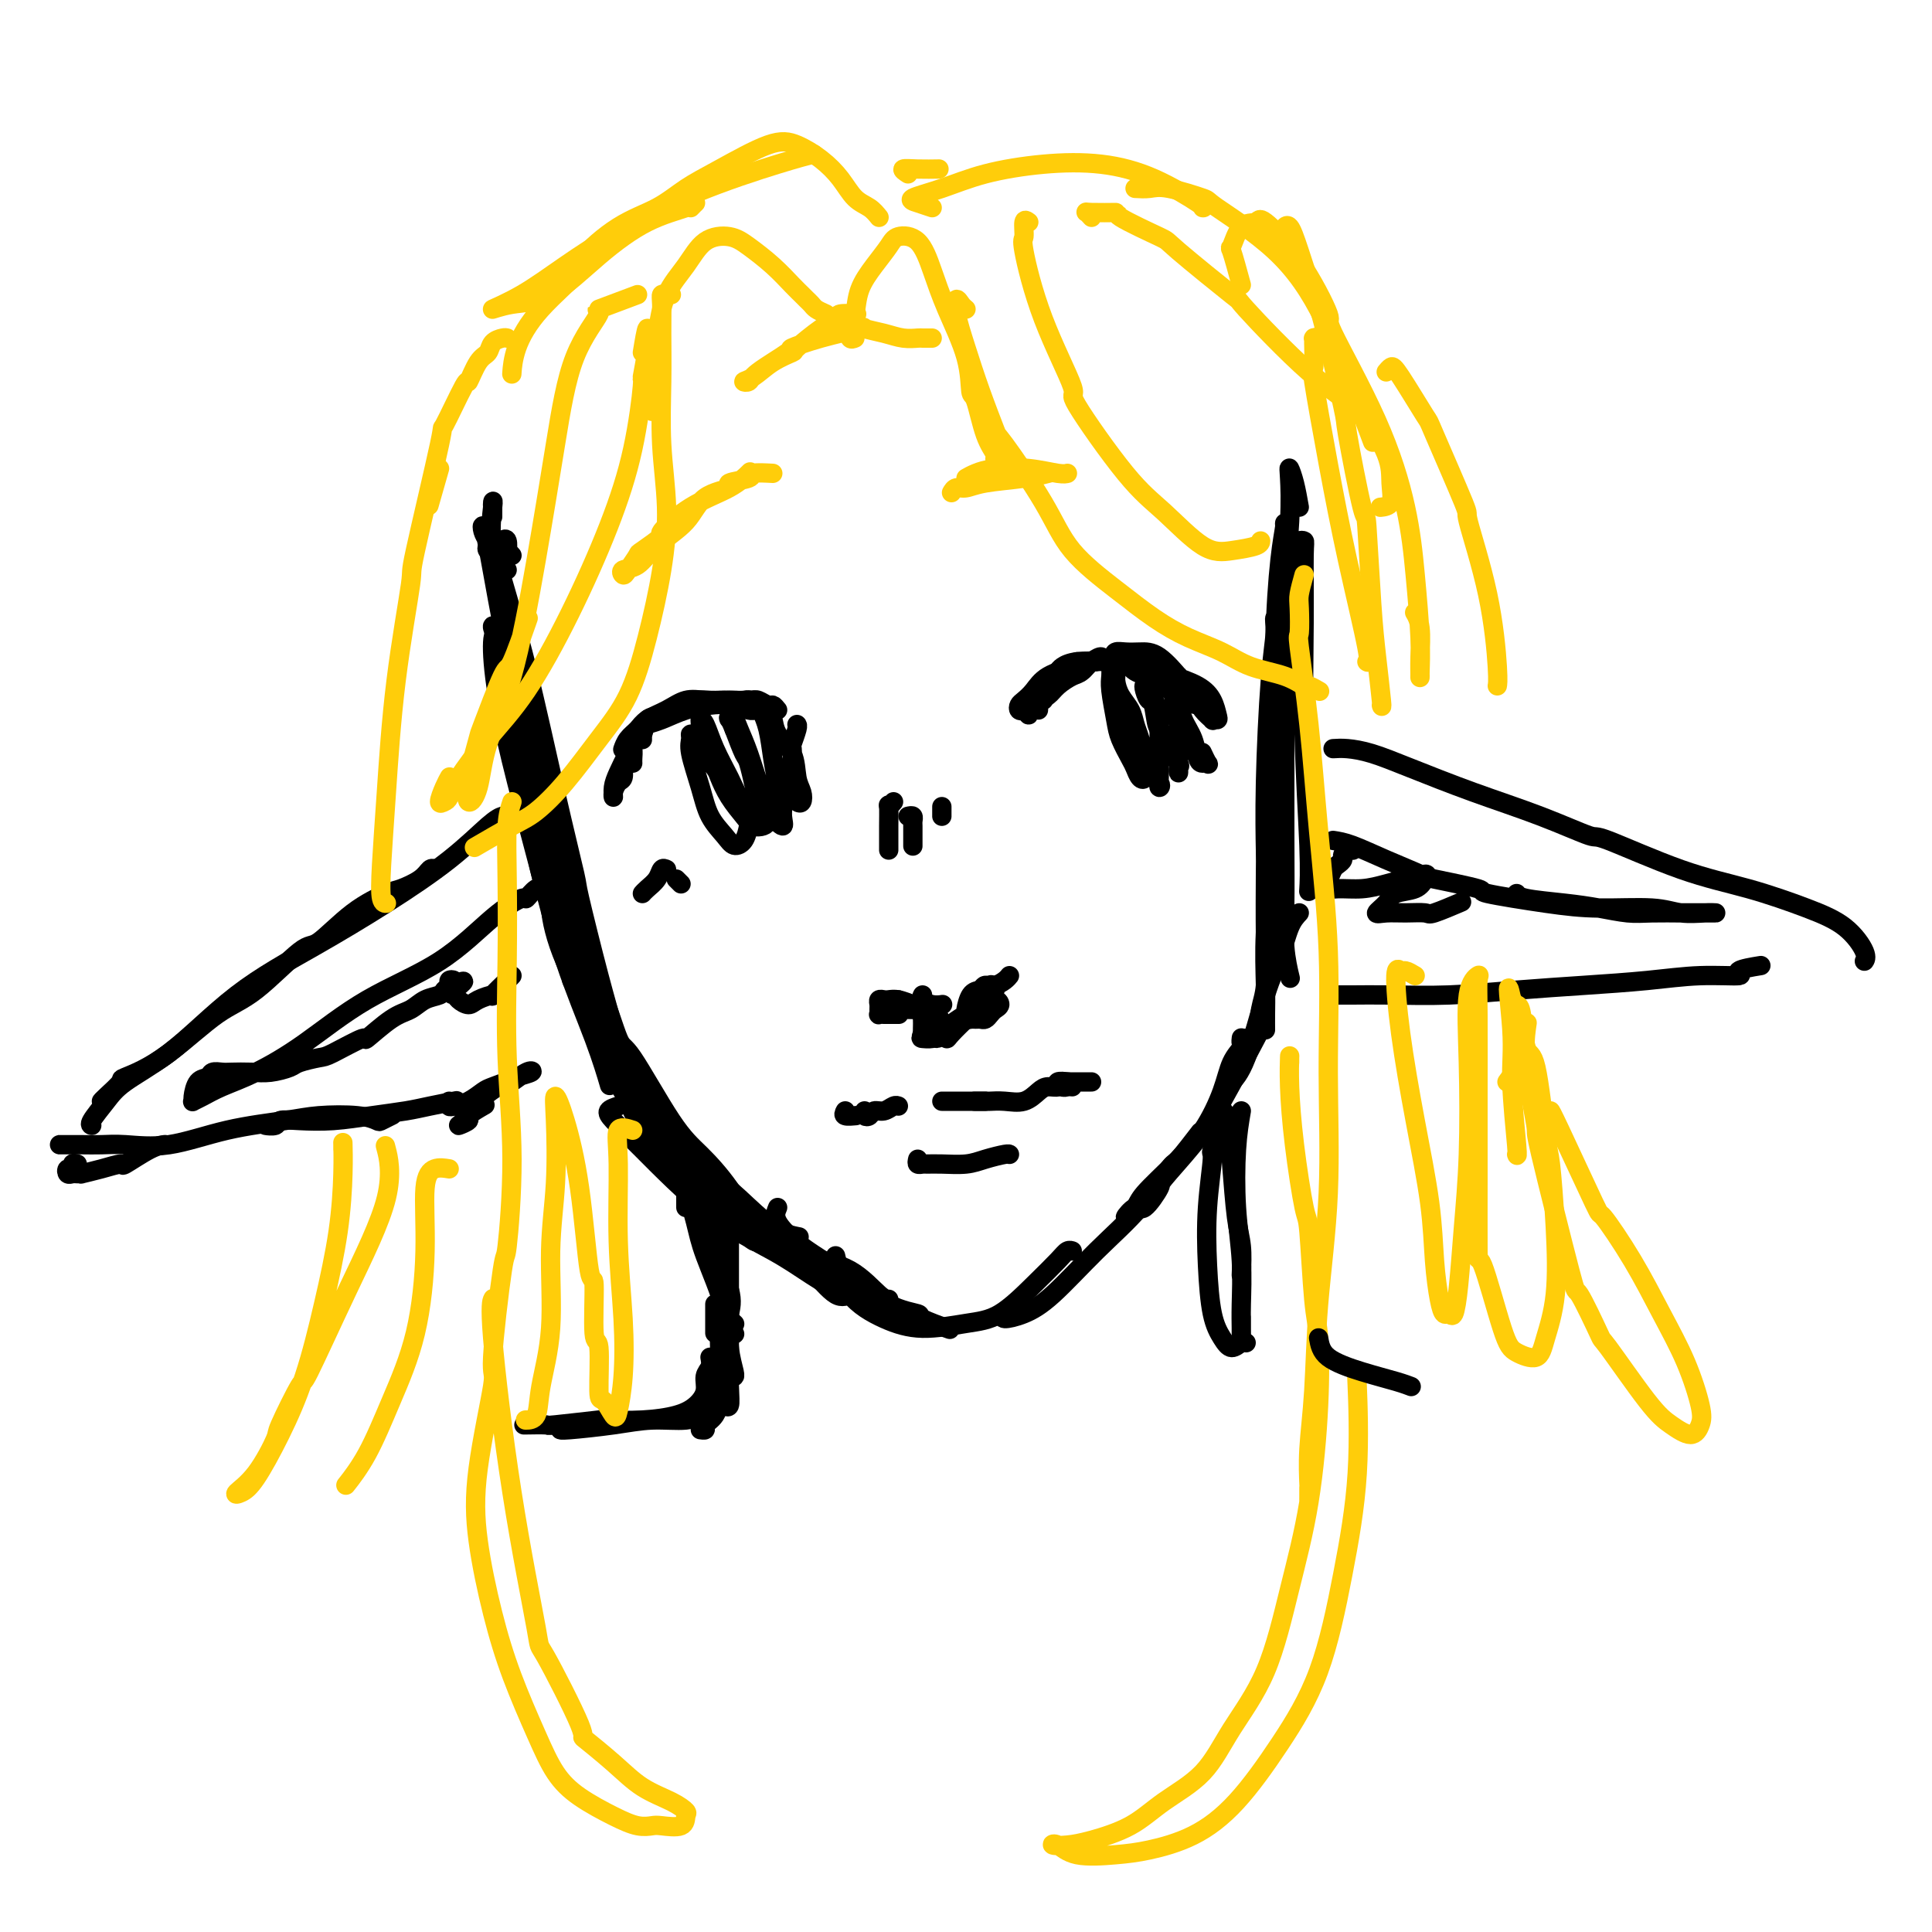 <svg viewBox='0 0 400 400' version='1.1' xmlns='http://www.w3.org/2000/svg' xmlns:xlink='http://www.w3.org/1999/xlink'><g fill='none' stroke='rgb(0,0,0)' stroke-width='4' stroke-linecap='round' stroke-linejoin='round'><path d='M112,154c0.008,1.947 0.016,3.895 0,5c-0.016,1.105 -0.056,1.368 0,1c0.056,-0.368 0.207,-1.368 0,-2c-0.207,-0.632 -0.774,-0.895 -1,-1c-0.226,-0.105 -0.113,-0.053 0,0'/><path d='M106,115c-0.417,-0.480 -0.833,-0.959 -1,-1c-0.167,-0.041 -0.083,0.357 0,0c0.083,-0.357 0.166,-1.469 0,-2c-0.166,-0.531 -0.581,-0.483 -1,0c-0.419,0.483 -0.844,1.399 -1,2c-0.156,0.601 -0.045,0.886 0,1c0.045,0.114 0.022,0.057 0,0'/><path d='M102,107c0.007,-0.752 0.013,-1.505 0,-2c-0.013,-0.495 -0.046,-0.734 0,-1c0.046,-0.266 0.172,-0.560 0,1c-0.172,1.560 -0.642,4.975 0,9c0.642,4.025 2.396,8.661 4,15c1.604,6.339 3.058,14.380 4,20c0.942,5.620 1.373,8.819 2,12c0.627,3.181 1.450,6.344 2,8c0.550,1.656 0.828,1.805 1,2c0.172,0.195 0.239,0.437 0,0c-0.239,-0.437 -0.782,-1.553 -1,-2c-0.218,-0.447 -0.109,-0.223 0,0'/><path d='M101,112c-0.400,-0.656 -0.800,-1.312 -1,-2c-0.200,-0.688 -0.198,-1.407 0,-1c0.198,0.407 0.594,1.939 1,4c0.406,2.061 0.823,4.651 2,11c1.177,6.349 3.114,16.458 5,25c1.886,8.542 3.721,15.518 5,22c1.279,6.482 2.003,12.469 3,17c0.997,4.531 2.267,7.606 3,10c0.733,2.394 0.928,4.105 1,5c0.072,0.895 0.019,0.972 0,1c-0.019,0.028 -0.006,0.008 0,0c0.006,-0.008 0.003,-0.004 0,0'/><path d='M105,118c-0.839,-0.863 -1.677,-1.726 -2,-2c-0.323,-0.274 -0.130,0.041 0,2c0.130,1.959 0.197,5.563 1,11c0.803,5.437 2.341,12.709 4,21c1.659,8.291 3.440,17.601 5,25c1.560,7.399 2.898,12.885 4,18c1.102,5.115 1.969,9.857 3,13c1.031,3.143 2.225,4.688 3,6c0.775,1.312 1.132,2.392 1,2c-0.132,-0.392 -0.752,-2.255 -1,-3c-0.248,-0.745 -0.124,-0.373 0,0'/><path d='M103,131c-0.447,0.023 -0.895,0.045 -1,2c-0.105,1.955 0.131,5.842 1,11c0.869,5.158 2.370,11.586 4,18c1.630,6.414 3.390,12.813 5,19c1.610,6.188 3.071,12.164 5,18c1.929,5.836 4.327,11.533 6,16c1.673,4.467 2.621,7.705 3,9c0.379,1.295 0.190,0.648 0,0'/><path d='M113,173c-0.860,-0.764 -1.720,-1.529 -2,-2c-0.280,-0.471 0.020,-0.649 0,0c-0.020,0.649 -0.359,2.124 0,5c0.359,2.876 1.418,7.154 3,12c1.582,4.846 3.689,10.261 6,16c2.311,5.739 4.828,11.802 7,17c2.172,5.198 4.000,9.530 6,13c2.000,3.470 4.172,6.079 6,8c1.828,1.921 3.313,3.156 4,4c0.687,0.844 0.576,1.298 1,2c0.424,0.702 1.383,1.650 2,2c0.617,0.350 0.890,0.100 1,0c0.110,-0.100 0.055,-0.050 0,0'/><path d='M124,205c-2.033,-0.829 -4.066,-1.658 -5,-2c-0.934,-0.342 -0.768,-0.195 0,1c0.768,1.195 2.138,3.440 4,7c1.862,3.560 4.215,8.435 7,13c2.785,4.565 6.001,8.821 9,12c2.999,3.179 5.782,5.283 8,7c2.218,1.717 3.873,3.048 6,5c2.127,1.952 4.727,4.526 7,6c2.273,1.474 4.221,1.850 5,2c0.779,0.150 0.390,0.075 0,0'/><path d='M127,219c-0.854,-0.027 -1.708,-0.055 -2,0c-0.292,0.055 -0.021,0.191 1,2c1.021,1.809 2.792,5.290 6,9c3.208,3.710 7.853,7.650 12,12c4.147,4.350 7.797,9.109 11,12c3.203,2.891 5.959,3.914 8,5c2.041,1.086 3.366,2.235 5,4c1.634,1.765 3.576,4.147 5,5c1.424,0.853 2.330,0.177 3,0c0.670,-0.177 1.103,0.145 1,0c-0.103,-0.145 -0.744,-0.756 -1,-1c-0.256,-0.244 -0.128,-0.122 0,0'/><path d='M128,229c-0.866,0.288 -1.731,0.575 -2,1c-0.269,0.425 0.060,0.986 1,2c0.940,1.014 2.493,2.479 6,6c3.507,3.521 8.968,9.097 14,13c5.032,3.903 9.636,6.131 13,8c3.364,1.869 5.489,3.377 8,5c2.511,1.623 5.407,3.360 7,4c1.593,0.640 1.884,0.183 2,0c0.116,-0.183 0.058,-0.091 0,0'/><path d='M102,118c0.107,-1.177 0.215,-2.354 0,-3c-0.215,-0.646 -0.751,-0.761 -1,-1c-0.249,-0.239 -0.209,-0.600 0,-1c0.209,-0.400 0.589,-0.838 1,0c0.411,0.838 0.853,2.950 2,7c1.147,4.050 2.999,10.036 5,18c2.001,7.964 4.150,17.906 6,26c1.850,8.094 3.401,14.341 4,17c0.599,2.659 0.247,1.729 1,5c0.753,3.271 2.612,10.743 4,16c1.388,5.257 2.305,8.298 3,11c0.695,2.702 1.167,5.064 1,5c-0.167,-0.064 -0.973,-2.553 -2,-6c-1.027,-3.447 -2.277,-7.851 -3,-10c-0.723,-2.149 -0.921,-2.043 -1,-2c-0.079,0.043 -0.040,0.021 0,0'/><path d='M106,139c-1.857,-3.890 -3.713,-7.779 -4,-9c-0.287,-1.221 0.996,0.228 2,3c1.004,2.772 1.730,6.869 3,12c1.270,5.131 3.085,11.296 5,19c1.915,7.704 3.931,16.948 6,24c2.069,7.052 4.190,11.914 5,14c0.810,2.086 0.309,1.396 1,4c0.691,2.604 2.574,8.502 4,12c1.426,3.498 2.396,4.598 3,6c0.604,1.402 0.842,3.108 1,3c0.158,-0.108 0.235,-2.029 0,-3c-0.235,-0.971 -0.781,-0.992 -1,-1c-0.219,-0.008 -0.109,-0.004 0,0'/><path d='M115,184c-0.569,0.811 -1.138,1.622 -1,4c0.138,2.378 0.983,6.324 3,11c2.017,4.676 5.205,10.084 8,15c2.795,4.916 5.198,9.342 8,14c2.802,4.658 6.005,9.549 9,13c2.995,3.451 5.782,5.461 8,8c2.218,2.539 3.866,5.607 5,7c1.134,1.393 1.752,1.112 2,1c0.248,-0.112 0.124,-0.056 0,0'/><path d='M128,218c-0.892,0.179 -1.783,0.358 -2,1c-0.217,0.642 0.241,1.747 2,5c1.759,3.253 4.819,8.656 9,13c4.181,4.344 9.482,7.631 14,11c4.518,3.369 8.252,6.821 11,9c2.748,2.179 4.509,3.087 7,5c2.491,1.913 5.712,4.832 7,6c1.288,1.168 0.644,0.584 0,0'/><path d='M120,198c-1.275,-1.934 -2.551,-3.868 -3,-5c-0.449,-1.132 -0.072,-1.461 0,-2c0.072,-0.539 -0.162,-1.287 0,-1c0.162,0.287 0.720,1.609 2,4c1.280,2.391 3.281,5.852 5,10c1.719,4.148 3.154,8.983 4,11c0.846,2.017 1.101,1.216 3,4c1.899,2.784 5.440,9.154 8,13c2.560,3.846 4.139,5.168 6,7c1.861,1.832 4.005,4.176 6,7c1.995,2.824 3.841,6.130 6,8c2.159,1.870 4.630,2.305 6,3c1.370,0.695 1.638,1.649 2,2c0.362,0.351 0.818,0.100 1,0c0.182,-0.100 0.091,-0.050 0,0'/><path d='M129,219c-0.445,-0.118 -0.890,-0.236 -1,0c-0.110,0.236 0.115,0.828 0,1c-0.115,0.172 -0.568,-0.074 0,1c0.568,1.074 2.159,3.467 5,7c2.841,3.533 6.932,8.204 11,13c4.068,4.796 8.113,9.716 12,13c3.887,3.284 7.616,4.932 11,6c3.384,1.068 6.422,1.554 9,3c2.578,1.446 4.694,3.851 6,5c1.306,1.149 1.802,1.043 2,1c0.198,-0.043 0.099,-0.021 0,0'/><path d='M161,250c-0.353,0.839 -0.706,1.678 0,3c0.706,1.322 2.471,3.127 5,5c2.529,1.873 5.820,3.816 9,6c3.180,2.184 6.247,4.610 9,6c2.753,1.390 5.192,1.744 6,2c0.808,0.256 -0.013,0.415 1,1c1.013,0.585 3.861,1.596 5,2c1.139,0.404 0.570,0.202 0,0'/><path d='M173,260c0.657,2.882 1.313,5.764 3,8c1.687,2.236 4.403,3.824 7,5c2.597,1.176 5.073,1.938 8,2c2.927,0.062 6.304,-0.576 9,-1c2.696,-0.424 4.712,-0.636 7,-2c2.288,-1.364 4.848,-3.882 7,-6c2.152,-2.118 3.896,-3.836 5,-5c1.104,-1.164 1.566,-1.775 2,-2c0.434,-0.225 0.838,-0.064 1,0c0.162,0.064 0.081,0.032 0,0'/><path d='M208,272c-0.328,0.473 -0.656,0.945 0,1c0.656,0.055 2.295,-0.309 4,-1c1.705,-0.691 3.476,-1.711 6,-4c2.524,-2.289 5.801,-5.847 9,-9c3.199,-3.153 6.318,-5.900 9,-9c2.682,-3.100 4.925,-6.553 6,-8c1.075,-1.447 0.982,-0.890 2,-2c1.018,-1.110 3.148,-3.889 4,-5c0.852,-1.111 0.426,-0.556 0,0'/><path d='M269,115c0.031,-0.736 0.061,-1.472 0,-2c-0.061,-0.528 -0.214,-0.847 0,-1c0.214,-0.153 0.793,-0.140 1,0c0.207,0.140 0.041,0.406 0,3c-0.041,2.594 0.041,7.516 0,14c-0.041,6.484 -0.207,14.532 0,23c0.207,8.468 0.786,17.357 1,23c0.214,5.643 0.061,8.041 0,9c-0.061,0.959 -0.031,0.480 0,0'/><path d='M269,105c-0.312,-1.760 -0.623,-3.520 -1,-5c-0.377,-1.480 -0.819,-2.681 -1,-3c-0.181,-0.319 -0.101,0.245 0,2c0.101,1.755 0.223,4.703 0,9c-0.223,4.297 -0.792,9.944 -1,12c-0.208,2.056 -0.055,0.521 0,5c0.055,4.479 0.014,14.972 0,19c-0.014,4.028 -0.000,1.592 0,6c0.000,4.408 -0.014,15.662 0,23c0.014,7.338 0.055,10.761 0,14c-0.055,3.239 -0.207,6.295 0,9c0.207,2.705 0.773,5.059 1,6c0.227,0.941 0.113,0.471 0,0'/><path d='M267,114c-0.444,-2.003 -0.888,-4.006 -1,-5c-0.112,-0.994 0.110,-0.980 0,0c-0.110,0.980 -0.550,2.927 -1,7c-0.450,4.073 -0.909,10.272 -1,17c-0.091,6.728 0.186,13.985 0,17c-0.186,3.015 -0.834,1.787 -1,6c-0.166,4.213 0.152,13.868 0,21c-0.152,7.132 -0.773,11.740 -1,16c-0.227,4.260 -0.061,8.173 0,11c0.061,2.827 0.016,4.569 0,6c-0.016,1.431 -0.005,2.552 0,3c0.005,0.448 0.002,0.224 0,0'/><path d='M266,131c-0.868,-1.446 -1.735,-2.892 -2,-3c-0.265,-0.108 0.073,1.120 0,3c-0.073,1.880 -0.556,4.410 -1,10c-0.444,5.590 -0.850,14.238 -1,21c-0.150,6.762 -0.043,11.636 0,14c0.043,2.364 0.024,2.217 0,5c-0.024,2.783 -0.052,8.497 0,13c0.052,4.503 0.185,7.795 0,10c-0.185,2.205 -0.689,3.323 -1,5c-0.311,1.677 -0.430,3.913 -1,5c-0.570,1.087 -1.591,1.025 -2,1c-0.409,-0.025 -0.204,-0.012 0,0'/><path d='M257,215c0.014,-0.098 0.027,-0.196 0,0c-0.027,0.196 -0.095,0.686 0,1c0.095,0.314 0.352,0.451 0,1c-0.352,0.549 -1.313,1.508 -2,3c-0.687,1.492 -1.099,3.515 -2,6c-0.901,2.485 -2.289,5.432 -4,8c-1.711,2.568 -3.744,4.756 -6,7c-2.256,2.244 -4.733,4.542 -6,6c-1.267,1.458 -1.323,2.075 -2,3c-0.677,0.925 -1.976,2.159 -2,2c-0.024,-0.159 1.227,-1.709 2,-2c0.773,-0.291 1.066,0.679 2,0c0.934,-0.679 2.507,-3.007 3,-4c0.493,-0.993 -0.094,-0.650 1,-2c1.094,-1.350 3.871,-4.393 6,-7c2.129,-2.607 3.612,-4.779 6,-9c2.388,-4.221 5.682,-10.492 7,-13c1.318,-2.508 0.659,-1.254 0,0'/><path d='M269,189c-0.684,0.736 -1.368,1.473 -2,3c-0.632,1.527 -1.214,3.846 -2,6c-0.786,2.154 -1.778,4.144 -3,8c-1.222,3.856 -2.675,9.576 -4,13c-1.325,3.424 -2.521,4.550 -3,5c-0.479,0.450 -0.239,0.225 0,0'/><path d='M216,144c0.113,0.445 0.226,0.890 0,1c-0.226,0.110 -0.793,-0.115 -1,0c-0.207,0.115 -0.056,0.569 0,1c0.056,0.431 0.016,0.837 0,1c-0.016,0.163 -0.008,0.081 0,0'/><path d='M214,146c-0.419,0.457 -0.839,0.914 -1,1c-0.161,0.086 -0.065,-0.200 0,0c0.065,0.200 0.099,0.885 0,1c-0.099,0.115 -0.332,-0.340 0,-1c0.332,-0.660 1.229,-1.523 2,-2c0.771,-0.477 1.415,-0.566 2,-1c0.585,-0.434 1.112,-1.211 2,-2c0.888,-0.789 2.138,-1.589 3,-2c0.862,-0.411 1.335,-0.434 2,-1c0.665,-0.566 1.520,-1.675 2,-2c0.480,-0.325 0.584,0.133 1,0c0.416,-0.133 1.145,-0.859 1,-1c-0.145,-0.141 -1.162,0.302 -2,1c-0.838,0.698 -1.495,1.649 -2,2c-0.505,0.351 -0.859,0.100 -1,0c-0.141,-0.100 -0.071,-0.050 0,0'/><path d='M218,140c-0.097,0.091 -0.194,0.182 0,0c0.194,-0.182 0.680,-0.635 1,-1c0.320,-0.365 0.475,-0.640 1,-1c0.525,-0.360 1.421,-0.806 3,-1c1.579,-0.194 3.841,-0.136 6,0c2.159,0.136 4.214,0.352 6,1c1.786,0.648 3.302,1.729 4,2c0.698,0.271 0.579,-0.268 1,0c0.421,0.268 1.383,1.341 2,2c0.617,0.659 0.891,0.902 1,1c0.109,0.098 0.055,0.049 0,0'/><path d='M231,136c1.041,-0.023 2.082,-0.046 3,0c0.918,0.046 1.712,0.161 2,0c0.288,-0.161 0.070,-0.599 1,0c0.930,0.599 3.009,2.234 4,3c0.991,0.766 0.894,0.664 2,1c1.106,0.336 3.417,1.109 5,2c1.583,0.891 2.440,1.901 3,3c0.560,1.099 0.823,2.289 1,3c0.177,0.711 0.269,0.944 0,1c-0.269,0.056 -0.899,-0.066 -1,0c-0.101,0.066 0.325,0.318 0,0c-0.325,-0.318 -1.402,-1.208 -2,-2c-0.598,-0.792 -0.717,-1.487 -1,-2c-0.283,-0.513 -0.728,-0.845 -1,-1c-0.272,-0.155 -0.369,-0.133 -1,-1c-0.631,-0.867 -1.797,-2.624 -2,-3c-0.203,-0.376 0.555,0.631 0,0c-0.555,-0.631 -2.424,-2.898 -4,-4c-1.576,-1.102 -2.861,-1.039 -4,-1c-1.139,0.039 -2.133,0.055 -3,0c-0.867,-0.055 -1.608,-0.183 -2,0c-0.392,0.183 -0.437,0.675 0,1c0.437,0.325 1.354,0.484 2,1c0.646,0.516 1.019,1.389 2,2c0.981,0.611 2.570,0.962 3,1c0.430,0.038 -0.298,-0.235 0,0c0.298,0.235 1.621,0.977 3,2c1.379,1.023 2.813,2.326 4,3c1.187,0.674 2.127,0.720 3,1c0.873,0.280 1.678,0.794 2,1c0.322,0.206 0.161,0.103 0,0'/><path d='M230,138c0.026,0.663 0.052,1.326 0,2c-0.052,0.674 -0.183,1.359 0,3c0.183,1.641 0.679,4.236 1,6c0.321,1.764 0.468,2.695 1,4c0.532,1.305 1.449,2.984 2,4c0.551,1.016 0.736,1.368 1,2c0.264,0.632 0.607,1.542 1,2c0.393,0.458 0.834,0.464 1,0c0.166,-0.464 0.055,-1.397 0,-2c-0.055,-0.603 -0.055,-0.874 0,-1c0.055,-0.126 0.166,-0.105 0,-1c-0.166,-0.895 -0.609,-2.704 -1,-4c-0.391,-1.296 -0.732,-2.077 -1,-3c-0.268,-0.923 -0.465,-1.988 -1,-3c-0.535,-1.012 -1.408,-1.973 -2,-3c-0.592,-1.027 -0.902,-2.122 -1,-3c-0.098,-0.878 0.015,-1.541 0,-1c-0.015,0.541 -0.159,2.284 0,3c0.159,0.716 0.622,0.404 1,1c0.378,0.596 0.673,2.099 1,3c0.327,0.901 0.686,1.199 1,2c0.314,0.801 0.581,2.105 1,4c0.419,1.895 0.988,4.382 2,6c1.012,1.618 2.467,2.369 3,3c0.533,0.631 0.143,1.144 0,1c-0.143,-0.144 -0.038,-0.945 0,-2c0.038,-1.055 0.011,-2.366 0,-4c-0.011,-1.634 -0.006,-3.592 0,-4c0.006,-0.408 0.013,0.733 0,0c-0.013,-0.733 -0.045,-3.341 0,-4c0.045,-0.659 0.169,0.631 0,0c-0.169,-0.631 -0.631,-3.183 -1,-4c-0.369,-0.817 -0.645,0.101 -1,0c-0.355,-0.101 -0.788,-1.219 -1,-2c-0.212,-0.781 -0.203,-1.223 0,-1c0.203,0.223 0.602,1.112 1,2'/><path d='M238,144c-0.109,-2.321 0.619,0.877 1,3c0.381,2.123 0.414,3.170 1,4c0.586,0.830 1.726,1.442 2,2c0.274,0.558 -0.319,1.061 0,2c0.319,0.939 1.550,2.314 2,3c0.450,0.686 0.120,0.683 0,1c-0.120,0.317 -0.031,0.956 0,1c0.031,0.044 0.005,-0.505 0,-1c-0.005,-0.495 0.013,-0.936 0,-2c-0.013,-1.064 -0.057,-2.750 0,-4c0.057,-1.250 0.215,-2.064 0,-3c-0.215,-0.936 -0.802,-1.994 -1,-3c-0.198,-1.006 -0.008,-1.961 0,-2c0.008,-0.039 -0.167,0.837 0,1c0.167,0.163 0.674,-0.387 1,0c0.326,0.387 0.469,1.711 1,3c0.531,1.289 1.450,2.544 2,4c0.550,1.456 0.732,3.115 1,4c0.268,0.885 0.621,0.997 1,1c0.379,0.003 0.782,-0.102 1,0c0.218,0.102 0.251,0.412 0,0c-0.251,-0.412 -0.786,-1.546 -1,-2c-0.214,-0.454 -0.107,-0.227 0,0'/><path d='M156,146c-0.439,0.113 -0.879,0.226 -1,0c-0.121,-0.226 0.075,-0.792 0,-1c-0.075,-0.208 -0.421,-0.057 -1,0c-0.579,0.057 -1.392,0.021 -2,0c-0.608,-0.021 -1.010,-0.028 -2,0c-0.990,0.028 -2.569,0.090 -4,0c-1.431,-0.090 -2.716,-0.334 -4,0c-1.284,0.334 -2.568,1.246 -4,2c-1.432,0.754 -3.011,1.351 -4,2c-0.989,0.649 -1.389,1.349 -2,2c-0.611,0.651 -1.434,1.252 -2,2c-0.566,0.748 -0.876,1.642 -1,2c-0.124,0.358 -0.062,0.179 0,0'/><path d='M131,155c-0.087,-0.363 -0.174,-0.726 0,-1c0.174,-0.274 0.607,-0.458 1,-1c0.393,-0.542 0.744,-1.441 1,-2c0.256,-0.559 0.416,-0.778 1,-1c0.584,-0.222 1.592,-0.448 3,-1c1.408,-0.552 3.214,-1.430 5,-2c1.786,-0.570 3.550,-0.832 5,-1c1.450,-0.168 2.584,-0.241 4,0c1.416,0.241 3.112,0.796 4,1c0.888,0.204 0.968,0.058 1,0c0.032,-0.058 0.016,-0.029 0,0'/><path d='M161,147c-0.362,-0.453 -0.723,-0.906 -1,-1c-0.277,-0.094 -0.469,0.171 -1,0c-0.531,-0.171 -1.402,-0.778 -2,-1c-0.598,-0.222 -0.925,-0.060 -2,0c-1.075,0.060 -2.900,0.018 -4,0c-1.100,-0.018 -1.476,-0.012 -2,0c-0.524,0.012 -1.195,0.028 -2,0c-0.805,-0.028 -1.744,-0.102 -3,0c-1.256,0.102 -2.827,0.380 -4,1c-1.173,0.620 -1.946,1.584 -3,2c-1.054,0.416 -2.387,0.286 -3,1c-0.613,0.714 -0.504,2.272 -1,3c-0.496,0.728 -1.597,0.626 -2,1c-0.403,0.374 -0.108,1.224 0,2c0.108,0.776 0.029,1.478 0,2c-0.029,0.522 -0.008,0.863 0,1c0.008,0.137 0.004,0.068 0,0'/><path d='M133,153c0.005,0.110 0.010,0.219 0,0c-0.010,-0.219 -0.033,-0.768 0,-1c0.033,-0.232 0.124,-0.148 0,0c-0.124,0.148 -0.464,0.359 -1,1c-0.536,0.641 -1.269,1.711 -2,3c-0.731,1.289 -1.461,2.797 -2,4c-0.539,1.203 -0.887,2.100 -1,3c-0.113,0.900 0.008,1.803 0,2c-0.008,0.197 -0.146,-0.312 0,-1c0.146,-0.688 0.575,-1.556 1,-2c0.425,-0.444 0.845,-0.466 1,-1c0.155,-0.534 0.044,-1.581 0,-2c-0.044,-0.419 -0.022,-0.209 0,0'/><path d='M145,154c-0.306,-0.291 -0.612,-0.582 -1,-1c-0.388,-0.418 -0.859,-0.962 -1,-1c-0.141,-0.038 0.049,0.430 0,1c-0.049,0.570 -0.337,1.243 0,3c0.337,1.757 1.298,4.599 2,7c0.702,2.401 1.144,4.361 2,6c0.856,1.639 2.126,2.956 3,4c0.874,1.044 1.352,1.816 2,2c0.648,0.184 1.465,-0.220 2,-1c0.535,-0.780 0.789,-1.936 1,-3c0.211,-1.064 0.379,-2.036 0,-3c-0.379,-0.964 -1.307,-1.919 -2,-3c-0.693,-1.081 -1.152,-2.287 -2,-4c-0.848,-1.713 -2.085,-3.931 -3,-6c-0.915,-2.069 -1.509,-3.988 -2,-5c-0.491,-1.012 -0.880,-1.118 -1,-1c-0.120,0.118 0.027,0.458 0,1c-0.027,0.542 -0.229,1.284 0,2c0.229,0.716 0.889,1.405 1,2c0.111,0.595 -0.329,1.097 0,2c0.329,0.903 1.425,2.207 2,3c0.575,0.793 0.630,1.075 1,2c0.370,0.925 1.055,2.494 2,4c0.945,1.506 2.149,2.948 3,4c0.851,1.052 1.349,1.714 2,2c0.651,0.286 1.454,0.195 2,0c0.546,-0.195 0.836,-0.495 1,-1c0.164,-0.505 0.202,-1.214 0,-2c-0.202,-0.786 -0.646,-1.650 -1,-2c-0.354,-0.350 -0.619,-0.185 -1,-1c-0.381,-0.815 -0.878,-2.611 -1,-3c-0.122,-0.389 0.132,0.628 0,0c-0.132,-0.628 -0.651,-2.900 -1,-4c-0.349,-1.100 -0.528,-1.029 -1,-2c-0.472,-0.971 -1.236,-2.986 -2,-5'/><path d='M152,151c-1.360,-3.375 -1.261,-2.311 -1,-2c0.261,0.311 0.684,-0.131 1,0c0.316,0.131 0.523,0.833 1,2c0.477,1.167 1.222,2.797 2,5c0.778,2.203 1.589,4.977 2,6c0.411,1.023 0.421,0.293 1,1c0.579,0.707 1.725,2.850 2,4c0.275,1.150 -0.322,1.306 0,2c0.322,0.694 1.561,1.927 2,2c0.439,0.073 0.077,-1.015 0,-2c-0.077,-0.985 0.133,-1.866 0,-3c-0.133,-1.134 -0.607,-2.520 -1,-4c-0.393,-1.480 -0.704,-3.054 -1,-5c-0.296,-1.946 -0.576,-4.264 -1,-6c-0.424,-1.736 -0.993,-2.889 -1,-3c-0.007,-0.111 0.547,0.820 1,1c0.453,0.180 0.804,-0.391 1,0c0.196,0.391 0.235,1.744 1,3c0.765,1.256 2.255,2.414 3,4c0.745,1.586 0.746,3.598 1,5c0.254,1.402 0.762,2.193 1,3c0.238,0.807 0.208,1.631 0,2c-0.208,0.369 -0.593,0.284 -1,0c-0.407,-0.284 -0.837,-0.766 -1,-2c-0.163,-1.234 -0.058,-3.220 0,-5c0.058,-1.780 0.068,-3.353 0,-4c-0.068,-0.647 -0.214,-0.369 0,-1c0.214,-0.631 0.788,-2.170 1,-3c0.212,-0.830 0.060,-0.951 0,-1c-0.060,-0.049 -0.030,-0.024 0,0'/><path d='M186,207c0.018,0.309 0.037,0.619 0,1c-0.037,0.381 -0.129,0.834 0,1c0.129,0.166 0.478,0.044 1,0c0.522,-0.044 1.218,-0.012 2,0c0.782,0.012 1.652,0.003 2,0c0.348,-0.003 0.174,-0.002 0,0'/><path d='M191,206c-0.167,0.310 -0.333,0.619 0,1c0.333,0.381 1.167,0.833 2,1c0.833,0.167 1.667,0.048 2,0c0.333,-0.048 0.167,-0.024 0,0'/><path d='M185,166c-0.423,0.532 -0.845,1.063 -1,1c-0.155,-0.063 -0.041,-0.721 0,0c0.041,0.721 0.011,2.820 0,4c-0.011,1.180 -0.003,1.440 0,2c0.003,0.560 0.001,1.420 0,2c-0.001,0.580 -0.000,0.880 0,1c0.000,0.120 0.000,0.060 0,0'/><path d='M188,169c0.423,-0.095 0.845,-0.190 1,0c0.155,0.190 0.041,0.664 0,1c-0.041,0.336 -0.011,0.533 0,1c0.011,0.467 0.003,1.203 0,2c-0.003,0.797 -0.001,1.656 0,2c0.001,0.344 0.000,0.172 0,0'/><path d='M195,167c0.000,0.311 0.000,0.622 0,1c0.000,0.378 0.000,0.822 0,1c0.000,0.178 0.000,0.089 0,0'/><path d='M186,210c0.092,0.000 0.183,0.000 0,0c-0.183,-0.000 -0.641,-0.000 -1,0c-0.359,0.000 -0.618,0.001 -1,0c-0.382,-0.001 -0.887,-0.003 -1,0c-0.113,0.003 0.166,0.012 0,0c-0.166,-0.012 -0.777,-0.046 -1,0c-0.223,0.046 -0.057,0.170 0,0c0.057,-0.170 0.003,-0.634 0,-1c-0.003,-0.366 0.043,-0.635 0,-1c-0.043,-0.365 -0.174,-0.827 0,-1c0.174,-0.173 0.655,-0.057 1,0c0.345,0.057 0.554,0.056 1,0c0.446,-0.056 1.128,-0.167 2,0c0.872,0.167 1.933,0.611 3,1c1.067,0.389 2.138,0.721 3,1c0.862,0.279 1.514,0.503 2,1c0.486,0.497 0.806,1.266 1,2c0.194,0.734 0.262,1.432 0,2c-0.262,0.568 -0.855,1.004 -1,1c-0.145,-0.004 0.158,-0.448 0,-1c-0.158,-0.552 -0.777,-1.211 -1,-2c-0.223,-0.789 -0.049,-1.707 0,-2c0.049,-0.293 -0.025,0.039 0,0c0.025,-0.039 0.150,-0.449 0,-1c-0.150,-0.551 -0.576,-1.244 -1,-1c-0.424,0.244 -0.846,1.426 -1,2c-0.154,0.574 -0.042,0.539 0,1c0.042,0.461 0.012,1.417 0,2c-0.012,0.583 -0.006,0.791 0,1'/><path d='M191,214c-0.403,0.990 -0.412,0.965 0,1c0.412,0.035 1.244,0.130 2,0c0.756,-0.130 1.437,-0.484 2,-1c0.563,-0.516 1.008,-1.193 2,-2c0.992,-0.807 2.530,-1.744 3,-2c0.470,-0.256 -0.128,0.169 0,0c0.128,-0.169 0.983,-0.932 1,-1c0.017,-0.068 -0.803,0.560 -1,1c-0.197,0.440 0.230,0.692 0,1c-0.230,0.308 -1.117,0.673 -2,1c-0.883,0.327 -1.762,0.617 -2,1c-0.238,0.383 0.165,0.860 0,1c-0.165,0.140 -0.897,-0.056 -1,0c-0.103,0.056 0.423,0.366 1,0c0.577,-0.366 1.204,-1.407 2,-2c0.796,-0.593 1.761,-0.738 2,-1c0.239,-0.262 -0.247,-0.642 0,-1c0.247,-0.358 1.226,-0.696 2,-1c0.774,-0.304 1.343,-0.576 2,-1c0.657,-0.424 1.403,-0.999 2,-1c0.597,-0.001 1.047,0.574 1,1c-0.047,0.426 -0.590,0.703 -1,1c-0.410,0.297 -0.687,0.615 -1,1c-0.313,0.385 -0.662,0.836 -1,1c-0.338,0.164 -0.665,0.040 -1,0c-0.335,-0.040 -0.679,0.002 -1,0c-0.321,-0.002 -0.620,-0.049 -1,0c-0.380,0.049 -0.842,0.196 -1,0c-0.158,-0.196 -0.011,-0.733 0,-1c0.011,-0.267 -0.112,-0.264 0,-1c0.112,-0.736 0.461,-2.210 1,-3c0.539,-0.790 1.270,-0.895 2,-1'/><path d='M203,205c0.645,-0.849 0.758,-0.971 1,-1c0.242,-0.029 0.612,0.034 1,0c0.388,-0.034 0.795,-0.165 1,0c0.205,0.165 0.210,0.626 0,1c-0.210,0.374 -0.633,0.660 -1,1c-0.367,0.340 -0.677,0.734 -1,1c-0.323,0.266 -0.660,0.405 -1,1c-0.340,0.595 -0.683,1.646 -1,2c-0.317,0.354 -0.607,0.010 -1,0c-0.393,-0.010 -0.888,0.313 -1,0c-0.112,-0.313 0.159,-1.264 1,-2c0.841,-0.736 2.254,-1.259 3,-2c0.746,-0.741 0.827,-1.701 1,-2c0.173,-0.299 0.438,0.064 1,0c0.562,-0.064 1.421,-0.556 2,-1c0.579,-0.444 0.880,-0.841 1,-1c0.120,-0.159 0.060,-0.079 0,0'/><path d='M200,211c-0.332,-0.050 -0.663,-0.101 -1,0c-0.337,0.101 -0.678,0.352 -1,1c-0.322,0.648 -0.625,1.693 -1,2c-0.375,0.307 -0.821,-0.125 -1,0c-0.179,0.125 -0.089,0.807 0,1c0.089,0.193 0.178,-0.102 1,-1c0.822,-0.898 2.378,-2.399 3,-3c0.622,-0.601 0.311,-0.300 0,0'/><path d='M105,169c-0.245,-0.072 -0.490,-0.144 -1,0c-0.510,0.144 -1.284,0.503 -3,2c-1.716,1.497 -4.373,4.133 -8,7c-3.627,2.867 -8.224,5.967 -13,9c-4.776,3.033 -9.732,6.001 -15,9c-5.268,2.999 -10.847,6.029 -16,10c-5.153,3.971 -9.878,8.882 -14,12c-4.122,3.118 -7.640,4.443 -9,5c-1.360,0.557 -0.560,0.345 -1,1c-0.440,0.655 -2.118,2.175 -3,3c-0.882,0.825 -0.968,0.953 -1,1c-0.032,0.047 -0.009,0.013 0,0c0.009,-0.013 0.005,-0.007 0,0'/><path d='M90,180c-0.305,-0.169 -0.609,-0.337 -1,0c-0.391,0.337 -0.868,1.181 -2,2c-1.132,0.819 -2.920,1.613 -4,2c-1.080,0.387 -1.452,0.365 -3,1c-1.548,0.635 -4.272,1.926 -7,4c-2.728,2.074 -5.461,4.931 -7,6c-1.539,1.069 -1.886,0.351 -4,2c-2.114,1.649 -5.997,5.665 -9,8c-3.003,2.335 -5.128,2.990 -8,5c-2.872,2.010 -6.493,5.376 -10,8c-3.507,2.624 -6.901,4.507 -9,6c-2.099,1.493 -2.903,2.596 -4,4c-1.097,1.404 -2.488,3.109 -3,4c-0.512,0.891 -0.146,0.969 0,1c0.146,0.031 0.073,0.016 0,0'/><path d='M16,241c-0.451,-0.121 -0.902,-0.243 -1,0c-0.098,0.243 0.158,0.850 0,1c-0.158,0.150 -0.731,-0.156 -1,0c-0.269,0.156 -0.233,0.775 0,1c0.233,0.225 0.662,0.058 1,0c0.338,-0.058 0.585,-0.006 1,0c0.415,0.006 0.997,-0.034 1,0c0.003,0.034 -0.572,0.142 0,0c0.572,-0.142 2.290,-0.536 4,-1c1.710,-0.464 3.411,-1.000 4,-1c0.589,0.000 0.065,0.536 1,0c0.935,-0.536 3.329,-2.144 5,-3c1.671,-0.856 2.620,-0.959 3,-1c0.380,-0.041 0.190,-0.021 0,0'/><path d='M14,237c-0.282,-0.000 -0.565,-0.000 -1,0c-0.435,0.000 -1.023,0.000 -1,0c0.023,-0.000 0.656,-0.001 1,0c0.344,0.001 0.400,0.003 1,0c0.600,-0.003 1.743,-0.010 3,0c1.257,0.010 2.628,0.038 4,0c1.372,-0.038 2.743,-0.143 5,0c2.257,0.143 5.398,0.535 9,0c3.602,-0.535 7.666,-1.996 12,-3c4.334,-1.004 8.939,-1.550 12,-2c3.061,-0.450 4.579,-0.804 7,-1c2.421,-0.196 5.745,-0.235 8,0c2.255,0.235 3.439,0.743 4,1c0.561,0.257 0.497,0.261 1,0c0.503,-0.261 1.572,-0.789 2,-1c0.428,-0.211 0.214,-0.106 0,0'/><path d='M57,233c-0.251,0.008 -0.502,0.016 -1,0c-0.498,-0.016 -1.241,-0.056 -1,0c0.241,0.056 1.468,0.208 2,0c0.532,-0.208 0.368,-0.777 1,-1c0.632,-0.223 2.060,-0.101 4,0c1.940,0.101 4.391,0.181 7,0c2.609,-0.181 5.376,-0.623 8,-1c2.624,-0.377 5.105,-0.689 7,-1c1.895,-0.311 3.202,-0.622 5,-1c1.798,-0.378 4.085,-0.822 5,-1c0.915,-0.178 0.457,-0.089 0,0'/><path d='M93,228c-0.044,0.407 -0.088,0.814 0,1c0.088,0.186 0.308,0.151 1,0c0.692,-0.151 1.857,-0.417 3,-1c1.143,-0.583 2.263,-1.484 3,-2c0.737,-0.516 1.089,-0.647 2,-1c0.911,-0.353 2.379,-0.929 3,-1c0.621,-0.071 0.394,0.363 1,0c0.606,-0.363 2.044,-1.525 3,-2c0.956,-0.475 1.431,-0.265 1,0c-0.431,0.265 -1.768,0.583 -3,1c-1.232,0.417 -2.360,0.931 -4,2c-1.640,1.069 -3.791,2.691 -5,4c-1.209,1.309 -1.476,2.305 -2,3c-0.524,0.695 -1.306,1.090 -1,1c0.306,-0.090 1.701,-0.663 2,-1c0.299,-0.337 -0.496,-0.437 0,-1c0.496,-0.563 2.285,-1.589 3,-2c0.715,-0.411 0.358,-0.205 0,0'/><path d='M113,184c-0.617,-0.243 -1.235,-0.486 -2,0c-0.765,0.486 -1.679,1.700 -2,2c-0.321,0.300 -0.049,-0.315 -1,0c-0.951,0.315 -3.126,1.561 -6,4c-2.874,2.439 -6.446,6.071 -11,9c-4.554,2.929 -10.091,5.156 -15,8c-4.909,2.844 -9.190,6.307 -13,9c-3.810,2.693 -7.150,4.617 -10,6c-2.850,1.383 -5.209,2.226 -7,3c-1.791,0.774 -3.014,1.479 -4,2c-0.986,0.521 -1.735,0.859 -2,1c-0.265,0.141 -0.044,0.087 0,0c0.044,-0.087 -0.087,-0.205 0,-1c0.087,-0.795 0.392,-2.265 1,-3c0.608,-0.735 1.520,-0.733 2,-1c0.480,-0.267 0.528,-0.803 1,-1c0.472,-0.197 1.366,-0.056 2,0c0.634,0.056 1.007,0.026 2,0c0.993,-0.026 2.605,-0.049 4,0c1.395,0.049 2.571,0.170 4,0c1.429,-0.170 3.109,-0.632 4,-1c0.891,-0.368 0.991,-0.641 2,-1c1.009,-0.359 2.927,-0.803 4,-1c1.073,-0.197 1.302,-0.146 3,-1c1.698,-0.854 4.866,-2.614 6,-3c1.134,-0.386 0.234,0.601 1,0c0.766,-0.601 3.199,-2.791 5,-4c1.801,-1.209 2.970,-1.437 4,-2c1.030,-0.563 1.921,-1.461 3,-2c1.079,-0.539 2.345,-0.720 3,-1c0.655,-0.280 0.698,-0.661 1,-1c0.302,-0.339 0.865,-0.637 1,-1c0.135,-0.363 -0.156,-0.790 0,-1c0.156,-0.210 0.759,-0.203 1,0c0.241,0.203 0.121,0.601 0,1'/><path d='M94,204c3.876,-1.989 1.067,0.039 0,1c-1.067,0.961 -0.393,0.856 0,1c0.393,0.144 0.505,0.539 1,1c0.495,0.461 1.372,0.989 2,1c0.628,0.011 1.005,-0.494 2,-1c0.995,-0.506 2.606,-1.011 3,-1c0.394,0.011 -0.431,0.539 0,0c0.431,-0.539 2.116,-2.145 3,-3c0.884,-0.855 0.967,-0.959 1,-1c0.033,-0.041 0.017,-0.021 0,0'/><path d='M276,155c0.864,-0.054 1.727,-0.109 3,0c1.273,0.109 2.955,0.381 5,1c2.045,0.619 4.452,1.586 8,3c3.548,1.414 8.236,3.274 13,5c4.764,1.726 9.605,3.318 14,5c4.395,1.682 8.343,3.454 10,4c1.657,0.546 1.023,-0.134 4,1c2.977,1.134 9.565,4.082 15,6c5.435,1.918 9.715,2.805 14,4c4.285,1.195 8.574,2.699 12,4c3.426,1.301 5.991,2.400 8,4c2.009,1.600 3.464,3.700 4,5c0.536,1.300 0.153,1.800 0,2c-0.153,0.200 -0.077,0.100 0,0'/><path d='M276,206c0.252,-0.002 0.504,-0.003 1,0c0.496,0.003 1.235,0.012 3,0c1.765,-0.012 4.554,-0.044 8,0c3.446,0.044 7.548,0.166 12,0c4.452,-0.166 9.255,-0.618 14,-1c4.745,-0.382 9.432,-0.694 14,-1c4.568,-0.306 9.018,-0.608 13,-1c3.982,-0.392 7.495,-0.876 11,-1c3.505,-0.124 7.001,0.111 8,0c0.999,-0.111 -0.500,-0.568 0,-1c0.500,-0.432 3.000,-0.838 4,-1c1.000,-0.162 0.500,-0.081 0,0'/><path d='M276,174c1.106,0.170 2.212,0.340 4,1c1.788,0.660 4.259,1.811 7,3c2.741,1.189 5.752,2.416 7,3c1.248,0.584 0.733,0.525 3,1c2.267,0.475 7.316,1.485 9,2c1.684,0.515 0.003,0.534 2,1c1.997,0.466 7.673,1.379 12,2c4.327,0.621 7.307,0.951 11,1c3.693,0.049 8.101,-0.183 11,0c2.899,0.183 4.289,0.781 6,1c1.711,0.219 3.744,0.059 5,0c1.256,-0.059 1.735,-0.016 2,0c0.265,0.016 0.315,0.004 0,0c-0.315,-0.004 -0.995,-0.000 -2,0c-1.005,0.000 -2.336,-0.003 -3,0c-0.664,0.003 -0.662,0.012 -2,0c-1.338,-0.012 -4.015,-0.044 -6,0c-1.985,0.044 -3.278,0.166 -5,0c-1.722,-0.166 -3.873,-0.619 -6,-1c-2.127,-0.381 -4.230,-0.690 -7,-1c-2.770,-0.310 -6.207,-0.622 -8,-1c-1.793,-0.378 -1.941,-0.822 -2,-1c-0.059,-0.178 -0.030,-0.089 0,0'/><path d='M280,176c0.081,0.024 0.162,0.048 0,0c-0.162,-0.048 -0.569,-0.168 -1,0c-0.431,0.168 -0.888,0.625 -1,1c-0.112,0.375 0.122,0.668 0,1c-0.122,0.332 -0.600,0.702 -1,1c-0.400,0.298 -0.723,0.526 -1,1c-0.277,0.474 -0.508,1.196 -1,2c-0.492,0.804 -1.245,1.689 -1,2c0.245,0.311 1.488,0.046 3,0c1.512,-0.046 3.292,0.127 5,0c1.708,-0.127 3.345,-0.554 5,-1c1.655,-0.446 3.329,-0.911 4,-1c0.671,-0.089 0.338,0.199 1,0c0.662,-0.199 2.320,-0.885 3,-1c0.680,-0.115 0.384,0.341 0,1c-0.384,0.659 -0.855,1.521 -2,2c-1.145,0.479 -2.965,0.573 -4,1c-1.035,0.427 -1.286,1.186 -2,2c-0.714,0.814 -1.891,1.684 -2,2c-0.109,0.316 0.851,0.077 2,0c1.149,-0.077 2.487,0.007 4,0c1.513,-0.007 3.199,-0.105 4,0c0.801,0.105 0.716,0.413 2,0c1.284,-0.413 3.938,-1.547 5,-2c1.062,-0.453 0.531,-0.227 0,0'/><path d='M175,230c-0.226,0.423 -0.452,0.845 0,1c0.452,0.155 1.583,0.042 2,0c0.417,-0.042 0.119,-0.012 0,0c-0.119,0.012 -0.060,0.006 0,0'/><path d='M179,230c-0.095,0.390 -0.191,0.780 0,1c0.191,0.220 0.668,0.269 1,0c0.332,-0.269 0.520,-0.857 1,-1c0.480,-0.143 1.252,0.157 2,0c0.748,-0.157 1.471,-0.773 2,-1c0.529,-0.227 0.866,-0.065 1,0c0.134,0.065 0.067,0.032 0,0'/><path d='M195,228c0.333,0.000 0.665,0.000 1,0c0.335,0.000 0.671,0.000 1,0c0.329,0.000 0.651,-0.000 1,0c0.349,0.000 0.724,-0.000 1,0c0.276,0.000 0.452,0.000 1,0c0.548,-0.000 1.466,0.000 2,0c0.534,0.000 0.682,0.000 1,0c0.318,0.000 0.805,0.000 1,0c0.195,-0.000 0.097,0.000 0,0'/><path d='M202,228c-0.213,0.001 -0.427,0.002 0,0c0.427,-0.002 1.494,-0.007 2,0c0.506,0.007 0.453,0.026 1,0c0.547,-0.026 1.696,-0.097 3,0c1.304,0.097 2.764,0.362 4,0c1.236,-0.362 2.247,-1.351 3,-2c0.753,-0.649 1.246,-0.958 2,-1c0.754,-0.042 1.769,0.185 2,0c0.231,-0.185 -0.322,-0.781 0,-1c0.322,-0.219 1.521,-0.063 2,0c0.479,0.063 0.240,0.031 0,0'/><path d='M222,225c-0.308,-0.030 -0.616,-0.061 -1,0c-0.384,0.061 -0.845,0.212 -1,0c-0.155,-0.212 -0.004,-0.789 0,-1c0.004,-0.211 -0.140,-0.057 0,0c0.140,0.057 0.562,0.015 1,0c0.438,-0.015 0.890,-0.004 1,0c0.110,0.004 -0.124,0.001 0,0c0.124,-0.001 0.606,-0.000 1,0c0.394,0.000 0.702,0.000 1,0c0.298,-0.000 0.588,-0.000 1,0c0.412,0.000 0.947,0.000 1,0c0.053,-0.000 -0.378,-0.000 -1,0c-0.622,0.000 -1.437,0.000 -2,0c-0.563,-0.000 -0.875,-0.000 -1,0c-0.125,0.000 -0.062,0.000 0,0'/><path d='M190,240c-0.098,0.423 -0.196,0.846 0,1c0.196,0.154 0.687,0.038 1,0c0.313,-0.038 0.448,0.000 1,0c0.552,-0.000 1.521,-0.038 3,0c1.479,0.038 3.468,0.154 5,0c1.532,-0.154 2.606,-0.577 4,-1c1.394,-0.423 3.106,-0.845 4,-1c0.894,-0.155 0.970,-0.044 1,0c0.030,0.044 0.015,0.022 0,0'/><path d='M138,180c-0.362,-0.174 -0.724,-0.348 -1,0c-0.276,0.348 -0.466,1.217 -1,2c-0.534,0.783 -1.413,1.480 -2,2c-0.587,0.520 -0.882,0.863 -1,1c-0.118,0.137 -0.059,0.069 0,0'/><path d='M140,182c0.417,0.417 0.833,0.833 1,1c0.167,0.167 0.083,0.083 0,0'/><path d='M217,143c-0.756,0.332 -1.513,0.664 -2,1c-0.487,0.336 -0.706,0.675 -1,1c-0.294,0.325 -0.665,0.635 -1,1c-0.335,0.365 -0.634,0.787 -1,1c-0.366,0.213 -0.799,0.219 -1,0c-0.201,-0.219 -0.169,-0.664 0,-1c0.169,-0.336 0.476,-0.563 1,-1c0.524,-0.437 1.265,-1.084 2,-2c0.735,-0.916 1.465,-2.101 3,-3c1.535,-0.899 3.875,-1.511 5,-2c1.125,-0.489 1.036,-0.854 1,-1c-0.036,-0.146 -0.018,-0.073 0,0'/></g>
<g fill='none' stroke='rgb(255,205,10)' stroke-width='4' stroke-linecap='round' stroke-linejoin='round'><path d='M177,70c-0.395,0.167 -0.791,0.335 -1,0c-0.209,-0.335 -0.232,-1.171 0,-2c0.232,-0.829 0.718,-1.651 1,-3c0.282,-1.349 0.361,-3.224 1,-5c0.639,-1.776 1.837,-3.454 3,-5c1.163,-1.546 2.291,-2.960 3,-4c0.709,-1.040 0.999,-1.705 2,-2c1.001,-0.295 2.712,-0.218 4,1c1.288,1.218 2.151,3.578 3,6c0.849,2.422 1.683,4.906 3,8c1.317,3.094 3.117,6.797 4,10c0.883,3.203 0.849,5.906 1,7c0.151,1.094 0.488,0.580 1,2c0.512,1.420 1.199,4.773 2,7c0.801,2.227 1.718,3.329 2,4c0.282,0.671 -0.069,0.912 0,1c0.069,0.088 0.557,0.024 1,0c0.443,-0.024 0.841,-0.007 1,0c0.159,0.007 0.080,0.003 0,0'/><path d='M200,64c-0.321,-0.260 -0.642,-0.521 -1,-1c-0.358,-0.479 -0.754,-1.178 -1,-1c-0.246,0.178 -0.342,1.233 0,3c0.342,1.767 1.123,4.248 2,7c0.877,2.752 1.850,5.776 3,9c1.150,3.224 2.475,6.647 3,8c0.525,1.353 0.249,0.637 2,3c1.751,2.363 5.530,7.805 8,12c2.470,4.195 3.633,7.143 6,10c2.367,2.857 5.939,5.623 9,8c3.061,2.377 5.609,4.366 8,6c2.391,1.634 4.623,2.915 7,4c2.377,1.085 4.898,1.974 7,3c2.102,1.026 3.786,2.187 6,3c2.214,0.813 4.958,1.276 7,2c2.042,0.724 3.382,1.710 4,2c0.618,0.290 0.512,-0.114 1,0c0.488,0.114 1.568,0.747 2,1c0.432,0.253 0.216,0.127 0,0'/><path d='M270,119c-0.419,1.503 -0.838,3.007 -1,4c-0.162,0.993 -0.066,1.477 0,3c0.066,1.523 0.102,4.085 0,5c-0.102,0.915 -0.343,0.181 0,3c0.343,2.819 1.271,9.190 2,16c0.729,6.810 1.260,14.059 2,22c0.740,7.941 1.688,16.573 2,25c0.312,8.427 -0.011,16.649 0,25c0.011,8.351 0.357,16.830 0,25c-0.357,8.170 -1.416,16.029 -2,23c-0.584,6.971 -0.692,13.052 -1,18c-0.308,4.948 -0.814,8.762 -1,12c-0.186,3.238 -0.050,5.899 0,7c0.050,1.101 0.013,0.643 0,1c-0.013,0.357 -0.004,1.531 0,2c0.004,0.469 0.002,0.235 0,0'/><path d='M267,220c0.001,-0.453 0.002,-0.905 0,-1c-0.002,-0.095 -0.008,0.168 0,0c0.008,-0.168 0.030,-0.768 0,0c-0.030,0.768 -0.110,2.905 0,6c0.110,3.095 0.411,7.150 1,12c0.589,4.850 1.465,10.495 2,13c0.535,2.505 0.727,1.870 1,5c0.273,3.130 0.626,10.026 1,14c0.374,3.974 0.771,5.027 1,8c0.229,2.973 0.292,7.866 0,14c-0.292,6.134 -0.938,13.507 -2,20c-1.062,6.493 -2.540,12.104 -4,18c-1.460,5.896 -2.900,12.075 -5,17c-2.100,4.925 -4.858,8.594 -7,12c-2.142,3.406 -3.668,6.548 -6,9c-2.332,2.452 -5.470,4.213 -8,6c-2.530,1.787 -4.452,3.601 -7,5c-2.548,1.399 -5.722,2.382 -8,3c-2.278,0.618 -3.661,0.870 -5,1c-1.339,0.130 -2.634,0.138 -3,0c-0.366,-0.138 0.198,-0.422 1,0c0.802,0.422 1.842,1.550 4,2c2.158,0.450 5.435,0.223 8,0c2.565,-0.223 4.419,-0.443 7,-1c2.581,-0.557 5.891,-1.451 9,-3c3.109,-1.549 6.018,-3.754 9,-7c2.982,-3.246 6.039,-7.535 9,-12c2.961,-4.465 5.827,-9.108 8,-15c2.173,-5.892 3.655,-13.033 5,-20c1.345,-6.967 2.554,-13.760 3,-21c0.446,-7.240 0.127,-14.926 0,-18c-0.127,-3.074 -0.064,-1.537 0,0'/><path d='M193,70c-0.800,0.006 -1.599,0.012 -2,0c-0.401,-0.012 -0.402,-0.043 -1,0c-0.598,0.043 -1.792,0.161 -3,0c-1.208,-0.161 -2.430,-0.600 -4,-1c-1.570,-0.400 -3.487,-0.762 -4,-1c-0.513,-0.238 0.377,-0.352 -1,0c-1.377,0.352 -5.023,1.170 -8,2c-2.977,0.830 -5.286,1.673 -6,2c-0.714,0.327 0.167,0.139 -1,1c-1.167,0.861 -4.382,2.771 -6,4c-1.618,1.229 -1.637,1.776 -2,2c-0.363,0.224 -1.068,0.127 -1,0c0.068,-0.127 0.910,-0.282 2,-1c1.090,-0.718 2.429,-1.999 4,-3c1.571,-1.001 3.374,-1.722 4,-2c0.626,-0.278 0.074,-0.113 1,-1c0.926,-0.887 3.331,-2.826 5,-4c1.669,-1.174 2.602,-1.583 3,-2c0.398,-0.417 0.261,-0.843 1,-1c0.739,-0.157 2.354,-0.045 3,0c0.646,0.045 0.323,0.022 0,0'/><path d='M171,65c-0.757,-0.334 -1.514,-0.668 -2,-1c-0.486,-0.332 -0.701,-0.661 -1,-1c-0.299,-0.339 -0.681,-0.689 -1,-1c-0.319,-0.311 -0.576,-0.585 -1,-1c-0.424,-0.415 -1.015,-0.973 -2,-2c-0.985,-1.027 -2.363,-2.523 -4,-4c-1.637,-1.477 -3.534,-2.933 -5,-4c-1.466,-1.067 -2.501,-1.744 -4,-2c-1.499,-0.256 -3.463,-0.091 -5,1c-1.537,1.091 -2.646,3.109 -4,5c-1.354,1.891 -2.951,3.656 -4,6c-1.049,2.344 -1.549,5.267 -2,9c-0.451,3.733 -0.852,8.274 -1,11c-0.148,2.726 -0.042,3.636 0,4c0.042,0.364 0.021,0.182 0,0'/><path d='M139,61c-0.309,0.028 -0.618,0.055 -1,0c-0.382,-0.055 -0.835,-0.194 -1,0c-0.165,0.194 -0.040,0.721 0,2c0.040,1.279 -0.005,3.311 0,6c0.005,2.689 0.059,6.034 0,10c-0.059,3.966 -0.233,8.554 0,13c0.233,4.446 0.872,8.751 1,13c0.128,4.249 -0.256,8.441 -1,13c-0.744,4.559 -1.847,9.483 -3,14c-1.153,4.517 -2.356,8.625 -4,12c-1.644,3.375 -3.731,6.015 -6,9c-2.269,2.985 -4.721,6.314 -7,9c-2.279,2.686 -4.384,4.730 -6,6c-1.616,1.270 -2.743,1.765 -5,3c-2.257,1.235 -5.645,3.210 -7,4c-1.355,0.790 -0.678,0.395 0,0'/><path d='M106,166c-0.420,1.256 -0.840,2.512 -1,5c-0.160,2.488 -0.060,6.208 0,11c0.060,4.792 0.081,10.657 0,17c-0.081,6.343 -0.265,13.163 0,20c0.265,6.837 0.978,13.692 1,21c0.022,7.308 -0.646,15.068 -1,18c-0.354,2.932 -0.395,1.035 -1,5c-0.605,3.965 -1.776,13.791 -2,18c-0.224,4.209 0.497,2.801 0,6c-0.497,3.199 -2.212,11.003 -3,17c-0.788,5.997 -0.648,10.186 0,15c0.648,4.814 1.805,10.254 3,15c1.195,4.746 2.430,8.798 4,13c1.570,4.202 3.477,8.555 5,12c1.523,3.445 2.663,5.981 4,8c1.337,2.019 2.870,3.521 5,5c2.130,1.479 4.858,2.934 7,4c2.142,1.066 3.698,1.743 5,2c1.302,0.257 2.351,0.095 3,0c0.649,-0.095 0.900,-0.122 2,0c1.100,0.122 3.051,0.393 4,0c0.949,-0.393 0.897,-1.450 1,-2c0.103,-0.550 0.362,-0.594 0,-1c-0.362,-0.406 -1.344,-1.174 -3,-2c-1.656,-0.826 -3.986,-1.709 -6,-3c-2.014,-1.291 -3.713,-2.988 -6,-5c-2.287,-2.012 -5.164,-4.338 -6,-5c-0.836,-0.662 0.367,0.339 -1,-3c-1.367,-3.339 -5.305,-11.017 -7,-14c-1.695,-2.983 -1.148,-1.269 -2,-6c-0.852,-4.731 -3.105,-15.907 -5,-28c-1.895,-12.093 -3.433,-25.102 -4,-32c-0.567,-6.898 -0.162,-7.685 0,-8c0.162,-0.315 0.081,-0.157 0,0'/><path d='M197,102c0.263,-0.447 0.526,-0.894 1,-1c0.474,-0.106 1.157,0.129 2,0c0.843,-0.129 1.844,-0.622 4,-1c2.156,-0.378 5.465,-0.640 8,-1c2.535,-0.360 4.296,-0.817 5,-1c0.704,-0.183 0.352,-0.091 0,0'/><path d='M160,98c-1.708,-0.089 -3.416,-0.178 -4,0c-0.584,0.178 -0.043,0.623 -1,1c-0.957,0.377 -3.410,0.687 -4,1c-0.590,0.313 0.685,0.630 0,1c-0.685,0.370 -3.329,0.792 -5,2c-1.671,1.208 -2.367,3.203 -4,5c-1.633,1.797 -4.201,3.395 -6,5c-1.799,1.605 -2.828,3.218 -4,4c-1.172,0.782 -2.486,0.734 -3,1c-0.514,0.266 -0.227,0.844 0,1c0.227,0.156 0.392,-0.112 1,-1c0.608,-0.888 1.657,-2.397 2,-3c0.343,-0.603 -0.019,-0.299 1,-1c1.019,-0.701 3.419,-2.405 4,-3c0.581,-0.595 -0.656,-0.079 0,-1c0.656,-0.921 3.207,-3.278 6,-5c2.793,-1.722 5.829,-2.810 8,-4c2.171,-1.190 3.477,-2.483 4,-3c0.523,-0.517 0.261,-0.259 0,0'/><path d='M200,99c0.560,-0.318 1.121,-0.635 2,-1c0.879,-0.365 2.078,-0.777 4,-1c1.922,-0.223 4.567,-0.256 7,0c2.433,0.256 4.655,0.800 6,1c1.345,0.200 1.813,0.057 2,0c0.187,-0.057 0.094,-0.029 0,0'/><path d='M213,46c-0.441,-0.332 -0.883,-0.665 -1,0c-0.117,0.665 0.090,2.327 0,3c-0.090,0.673 -0.476,0.356 0,3c0.476,2.644 1.814,8.247 4,14c2.186,5.753 5.220,11.654 6,14c0.780,2.346 -0.695,1.137 1,4c1.695,2.863 6.559,9.798 10,14c3.441,4.202 5.458,5.672 8,8c2.542,2.328 5.609,5.513 8,7c2.391,1.487 4.105,1.275 6,1c1.895,-0.275 3.972,-0.612 5,-1c1.028,-0.388 1.008,-0.825 1,-1c-0.008,-0.175 -0.004,-0.087 0,0'/><path d='M235,39c1.024,0.058 2.049,0.116 3,0c0.951,-0.116 1.830,-0.407 4,0c2.170,0.407 5.631,1.513 7,2c1.369,0.487 0.647,0.356 3,2c2.353,1.644 7.780,5.065 12,9c4.220,3.935 7.234,8.385 10,14c2.766,5.615 5.283,12.396 7,17c1.717,4.604 2.633,7.030 3,8c0.367,0.970 0.183,0.485 0,0'/><path d='M266,47c-0.075,0.082 -0.150,0.164 0,0c0.150,-0.164 0.524,-0.574 1,0c0.476,0.574 1.053,2.132 2,5c0.947,2.868 2.264,7.045 3,9c0.736,1.955 0.890,1.687 2,6c1.110,4.313 3.176,13.207 4,17c0.824,3.793 0.406,2.484 1,6c0.594,3.516 2.202,11.857 3,15c0.798,3.143 0.788,1.087 1,4c0.212,2.913 0.645,10.794 1,16c0.355,5.206 0.631,7.736 1,11c0.369,3.264 0.830,7.264 1,9c0.170,1.736 0.049,1.210 0,1c-0.049,-0.210 -0.024,-0.105 0,0'/><path d='M274,72c-0.309,-0.842 -0.618,-1.685 -1,-2c-0.382,-0.315 -0.837,-0.104 -1,0c-0.163,0.104 -0.035,0.101 0,0c0.035,-0.101 -0.022,-0.299 0,1c0.022,1.299 0.122,4.097 0,5c-0.122,0.903 -0.467,-0.087 0,3c0.467,3.087 1.747,10.253 3,17c1.253,6.747 2.480,13.077 4,20c1.520,6.923 3.332,14.441 4,18c0.668,3.559 0.191,3.160 0,3c-0.191,-0.160 -0.095,-0.080 0,0'/></g>
<g fill='none' stroke='rgb(0,0,0)' stroke-width='4' stroke-linecap='round' stroke-linejoin='round'><path d='M150,248c0.030,1.925 0.060,3.849 0,6c-0.060,2.151 -0.208,4.527 0,7c0.208,2.473 0.774,5.041 1,7c0.226,1.959 0.112,3.309 0,4c-0.112,0.691 -0.222,0.725 0,1c0.222,0.275 0.778,0.793 1,1c0.222,0.207 0.111,0.104 0,0'/><path d='M142,244c0.045,-0.440 0.090,-0.881 0,-1c-0.090,-0.119 -0.315,0.083 0,1c0.315,0.917 1.169,2.549 2,5c0.831,2.451 1.638,5.722 3,9c1.362,3.278 3.279,6.563 4,9c0.721,2.437 0.245,4.024 0,5c-0.245,0.976 -0.258,1.340 0,2c0.258,0.660 0.788,1.617 1,2c0.212,0.383 0.106,0.191 0,0'/><path d='M142,250c0.004,-1.534 0.008,-3.069 0,-4c-0.008,-0.931 -0.026,-1.259 0,-1c0.026,0.259 0.098,1.106 0,1c-0.098,-0.106 -0.367,-1.163 0,0c0.367,1.163 1.370,4.546 2,7c0.630,2.454 0.887,3.978 2,7c1.113,3.022 3.083,7.542 4,11c0.917,3.458 0.782,5.855 1,8c0.218,2.145 0.789,4.039 1,5c0.211,0.961 0.060,0.989 0,1c-0.060,0.011 -0.030,0.006 0,0'/><path d='M148,270c0.000,0.785 0.000,1.569 0,2c0.000,0.431 0.000,0.508 0,1c0.000,0.492 0.000,1.400 0,2c0.000,0.600 0.000,0.892 0,1c0.000,0.108 0.000,0.031 0,0c0.000,-0.031 0.000,-0.015 0,0'/><path d='M147,249c-0.004,-0.583 -0.008,-1.167 0,-1c0.008,0.167 0.026,1.084 0,2c-0.026,0.916 -0.098,1.832 0,4c0.098,2.168 0.367,5.589 1,9c0.633,3.411 1.630,6.813 2,10c0.370,3.187 0.113,6.161 0,8c-0.113,1.839 -0.082,2.545 0,3c0.082,0.455 0.214,0.661 0,1c-0.214,0.339 -0.776,0.811 -1,1c-0.224,0.189 -0.112,0.094 0,0'/><path d='M151,255c0.000,-0.765 0.000,-1.531 0,-1c-0.000,0.531 -0.000,2.357 0,3c0.000,0.643 0.001,0.103 0,2c-0.001,1.897 -0.004,6.231 0,10c0.004,3.769 0.015,6.971 0,10c-0.015,3.029 -0.056,5.884 0,8c0.056,2.116 0.207,3.493 0,4c-0.207,0.507 -0.774,0.145 -1,0c-0.226,-0.145 -0.113,-0.072 0,0'/><path d='M151,267c-0.310,-0.417 -0.621,-0.834 -1,0c-0.379,0.834 -0.827,2.920 -1,5c-0.173,2.080 -0.070,4.155 0,7c0.070,2.845 0.106,6.461 0,9c-0.106,2.539 -0.354,4.001 -1,5c-0.646,0.999 -1.689,1.536 -2,2c-0.311,0.464 0.108,0.856 0,1c-0.108,0.144 -0.745,0.041 -1,0c-0.255,-0.041 -0.127,-0.021 0,0'/><path d='M147,281c0.124,0.689 0.248,1.378 0,2c-0.248,0.622 -0.866,1.175 -1,2c-0.134,0.825 0.218,1.920 0,3c-0.218,1.080 -1.006,2.145 -2,3c-0.994,0.855 -2.194,1.501 -4,2c-1.806,0.499 -4.217,0.852 -7,1c-2.783,0.148 -5.937,0.092 -7,0c-1.063,-0.092 -0.033,-0.221 -2,0c-1.967,0.221 -6.929,0.791 -9,1c-2.071,0.209 -1.250,0.056 -2,0c-0.750,-0.056 -3.071,-0.016 -4,0c-0.929,0.016 -0.464,0.008 0,0'/><path d='M146,289c-0.008,0.423 -0.016,0.845 0,1c0.016,0.155 0.056,0.041 0,0c-0.056,-0.041 -0.207,-0.011 0,0c0.207,0.011 0.774,0.003 1,0c0.226,-0.003 0.113,-0.002 0,0'/><path d='M149,291c-0.750,0.301 -1.500,0.602 -2,1c-0.500,0.398 -0.751,0.894 -1,1c-0.249,0.106 -0.498,-0.178 -1,0c-0.502,0.178 -1.259,0.818 -3,1c-1.741,0.182 -4.467,-0.095 -7,0c-2.533,0.095 -4.875,0.562 -8,1c-3.125,0.438 -7.034,0.849 -9,1c-1.966,0.151 -1.990,0.043 -2,0c-0.010,-0.043 -0.005,-0.022 0,0'/><path d='M257,230c-0.392,2.293 -0.785,4.585 -1,8c-0.215,3.415 -0.254,7.951 0,12c0.254,4.049 0.800,7.610 1,11c0.200,3.390 0.054,6.610 0,9c-0.054,2.390 -0.014,3.950 0,5c0.014,1.050 0.004,1.590 0,1c-0.004,-0.590 -0.001,-2.312 0,-3c0.001,-0.688 0.001,-0.344 0,0'/><path d='M257,264c0.089,-2.123 0.178,-4.245 0,-6c-0.178,-1.755 -0.623,-3.142 -1,-6c-0.377,-2.858 -0.687,-7.188 -1,-11c-0.313,-3.812 -0.627,-7.108 -1,-9c-0.373,-1.892 -0.803,-2.381 -1,-2c-0.197,0.381 -0.162,1.633 0,2c0.162,0.367 0.449,-0.150 0,1c-0.449,1.150 -1.635,3.966 -2,5c-0.365,1.034 0.090,0.286 0,2c-0.090,1.714 -0.726,5.890 -1,10c-0.274,4.110 -0.186,8.155 0,12c0.186,3.845 0.470,7.489 1,10c0.530,2.511 1.305,3.888 2,5c0.695,1.112 1.310,1.958 2,2c0.690,0.042 1.455,-0.719 2,-1c0.545,-0.281 0.870,-0.080 1,0c0.130,0.080 0.065,0.040 0,0'/><path d='M273,277c0.241,1.404 0.482,2.807 2,4c1.518,1.193 4.314,2.175 7,3c2.686,0.825 5.262,1.491 7,2c1.738,0.509 2.640,0.860 3,1c0.360,0.140 0.180,0.070 0,0'/></g>
<g fill='none' stroke='rgb(255,205,10)' stroke-width='4' stroke-linecap='round' stroke-linejoin='round'><path d='M226,45c-0.375,-0.422 -0.751,-0.845 -1,-1c-0.249,-0.155 -0.372,-0.043 1,0c1.372,0.043 4.237,0.017 5,0c0.763,-0.017 -0.577,-0.027 1,1c1.577,1.027 6.071,3.089 8,4c1.929,0.911 1.294,0.672 4,3c2.706,2.328 8.753,7.223 11,9c2.247,1.777 0.692,0.435 3,3c2.308,2.565 8.477,9.037 13,13c4.523,3.963 7.401,5.416 10,8c2.599,2.584 4.920,6.300 6,9c1.080,2.700 0.918,4.383 1,6c0.082,1.617 0.407,3.166 0,4c-0.407,0.834 -1.545,0.953 -2,1c-0.455,0.047 -0.228,0.024 0,0'/><path d='M257,59c-0.808,-2.962 -1.616,-5.923 -2,-7c-0.384,-1.077 -0.346,-0.269 0,-1c0.346,-0.731 0.998,-2.999 2,-4c1.002,-1.001 2.352,-0.734 3,-1c0.648,-0.266 0.594,-1.066 2,0c1.406,1.066 4.271,3.998 7,8c2.729,4.002 5.323,9.074 6,11c0.677,1.926 -0.561,0.705 1,4c1.561,3.295 5.921,11.107 9,18c3.079,6.893 4.878,12.869 6,18c1.122,5.131 1.568,9.418 2,14c0.432,4.582 0.849,9.461 1,13c0.151,3.539 0.037,5.740 0,7c-0.037,1.260 0.004,1.581 0,1c-0.004,-0.581 -0.053,-2.063 0,-4c0.053,-1.937 0.206,-4.329 0,-6c-0.206,-1.671 -0.773,-2.620 -1,-3c-0.227,-0.380 -0.113,-0.190 0,0'/><path d='M287,77c0.345,-0.409 0.689,-0.818 1,-1c0.311,-0.182 0.587,-0.137 2,2c1.413,2.137 3.961,6.366 5,8c1.039,1.634 0.569,0.671 2,4c1.431,3.329 4.762,10.948 6,14c1.238,3.052 0.384,1.536 1,4c0.616,2.464 2.701,8.908 4,15c1.299,6.092 1.811,11.832 2,15c0.189,3.168 0.054,3.762 0,4c-0.054,0.238 -0.027,0.119 0,0'/><path d='M293,202c-0.766,-0.459 -1.531,-0.918 -2,-1c-0.469,-0.082 -0.641,0.213 -1,0c-0.359,-0.213 -0.906,-0.934 -1,1c-0.094,1.934 0.265,6.524 1,12c0.735,5.476 1.846,11.839 3,18c1.154,6.161 2.351,12.119 3,17c0.649,4.881 0.751,8.685 1,12c0.249,3.315 0.644,6.143 1,8c0.356,1.857 0.673,2.744 1,3c0.327,0.256 0.666,-0.119 1,0c0.334,0.119 0.664,0.731 1,0c0.336,-0.731 0.676,-2.804 1,-6c0.324,-3.196 0.630,-7.515 1,-12c0.370,-4.485 0.803,-9.135 1,-15c0.197,-5.865 0.158,-12.946 0,-19c-0.158,-6.054 -0.435,-11.080 0,-14c0.435,-2.920 1.581,-3.734 2,-4c0.419,-0.266 0.112,0.016 0,1c-0.112,0.984 -0.030,2.671 0,7c0.030,4.329 0.008,11.302 0,17c-0.008,5.698 -0.003,10.121 0,12c0.003,1.879 0.005,1.213 0,5c-0.005,3.787 -0.016,12.026 0,15c0.016,2.974 0.059,0.683 1,3c0.941,2.317 2.781,9.243 4,13c1.219,3.757 1.816,4.347 3,5c1.184,0.653 2.955,1.369 4,1c1.045,-0.369 1.364,-1.824 2,-4c0.636,-2.176 1.590,-5.075 2,-9c0.410,-3.925 0.275,-8.877 0,-14c-0.275,-5.123 -0.689,-10.416 -1,-13c-0.311,-2.584 -0.517,-2.457 -1,-6c-0.483,-3.543 -1.243,-10.756 -2,-14c-0.757,-3.244 -1.512,-2.519 -2,-4c-0.488,-1.481 -0.708,-5.168 -1,-7c-0.292,-1.832 -0.655,-1.809 -1,-2c-0.345,-0.191 -0.673,-0.595 -1,-1'/><path d='M313,207c-1.376,-6.377 -0.316,1.181 0,6c0.316,4.819 -0.111,6.900 0,11c0.111,4.100 0.761,10.219 1,13c0.239,2.781 0.068,2.223 0,2c-0.068,-0.223 -0.034,-0.112 0,0'/><path d='M312,224c1.297,-1.749 2.594,-3.498 3,-5c0.406,-1.502 -0.079,-2.757 0,-4c0.079,-1.243 0.723,-2.475 1,-3c0.277,-0.525 0.187,-0.344 0,1c-0.187,1.344 -0.471,3.851 0,8c0.471,4.149 1.696,9.940 2,12c0.304,2.060 -0.314,0.388 1,6c1.314,5.612 4.560,18.507 6,24c1.440,5.493 1.073,3.582 2,5c0.927,1.418 3.148,6.165 4,8c0.852,1.835 0.337,0.760 2,3c1.663,2.240 5.505,7.797 8,11c2.495,3.203 3.642,4.051 5,5c1.358,0.949 2.928,1.998 4,2c1.072,0.002 1.648,-1.043 2,-2c0.352,-0.957 0.482,-1.825 0,-4c-0.482,-2.175 -1.576,-5.658 -3,-9c-1.424,-3.342 -3.176,-6.542 -5,-10c-1.824,-3.458 -3.718,-7.175 -6,-11c-2.282,-3.825 -4.951,-7.757 -6,-9c-1.049,-1.243 -0.477,0.203 -2,-3c-1.523,-3.203 -5.141,-11.055 -7,-15c-1.859,-3.945 -1.960,-3.984 -2,-4c-0.040,-0.016 -0.020,-0.008 0,0'/><path d='M131,234c-1.276,-0.415 -2.551,-0.830 -3,0c-0.449,0.830 -0.071,2.905 0,7c0.071,4.095 -0.165,10.211 0,16c0.165,5.789 0.731,11.252 1,16c0.269,4.748 0.240,8.780 0,12c-0.240,3.220 -0.690,5.628 -1,7c-0.310,1.372 -0.479,1.709 -1,1c-0.521,-0.709 -1.393,-2.463 -2,-3c-0.607,-0.537 -0.950,0.143 -1,-2c-0.050,-2.143 0.192,-7.109 0,-9c-0.192,-1.891 -0.817,-0.707 -1,-3c-0.183,-2.293 0.077,-8.064 0,-10c-0.077,-1.936 -0.490,-0.037 -1,-3c-0.510,-2.963 -1.116,-10.787 -2,-17c-0.884,-6.213 -2.045,-10.813 -3,-14c-0.955,-3.187 -1.704,-4.959 -2,-5c-0.296,-0.041 -0.139,1.649 0,5c0.139,3.351 0.260,8.362 0,13c-0.260,4.638 -0.900,8.903 -1,14c-0.100,5.097 0.341,11.026 0,16c-0.341,4.974 -1.462,8.993 -2,12c-0.538,3.007 -0.491,5.002 -1,6c-0.509,0.998 -1.574,0.999 -2,1c-0.426,0.001 -0.213,0.000 0,0'/><path d='M93,242c-1.034,-0.172 -2.068,-0.343 -3,0c-0.932,0.343 -1.764,1.202 -2,4c-0.236,2.798 0.122,7.535 0,13c-0.122,5.465 -0.723,11.658 -2,17c-1.277,5.342 -3.229,9.834 -5,14c-1.771,4.166 -3.361,8.006 -5,11c-1.639,2.994 -3.325,5.141 -4,6c-0.675,0.859 -0.337,0.429 0,0'/><path d='M182,45c-0.573,-0.714 -1.146,-1.427 -2,-2c-0.854,-0.573 -1.991,-1.005 -3,-2c-1.009,-0.995 -1.892,-2.552 -3,-4c-1.108,-1.448 -2.441,-2.786 -4,-4c-1.559,-1.214 -3.345,-2.302 -5,-3c-1.655,-0.698 -3.181,-1.004 -6,0c-2.819,1.004 -6.933,3.320 -10,5c-3.067,1.680 -5.088,2.725 -7,4c-1.912,1.275 -3.715,2.782 -6,4c-2.285,1.218 -5.053,2.148 -8,4c-2.947,1.852 -6.072,4.627 -7,6c-0.928,1.373 0.340,1.346 -1,3c-1.340,1.654 -5.287,4.990 -8,8c-2.713,3.010 -4.192,5.695 -5,8c-0.808,2.305 -0.945,4.230 -1,5c-0.055,0.770 -0.027,0.385 0,0'/><path d='M143,43c0.470,-0.485 0.940,-0.971 1,-1c0.060,-0.029 -0.288,0.397 -2,1c-1.712,0.603 -4.786,1.383 -8,3c-3.214,1.617 -6.569,4.073 -10,7c-3.431,2.927 -6.939,6.326 -10,8c-3.061,1.674 -5.674,1.624 -8,2c-2.326,0.376 -4.365,1.180 -4,1c0.365,-0.180 3.135,-1.343 6,-3c2.865,-1.657 5.826,-3.807 9,-6c3.174,-2.193 6.560,-4.430 11,-7c4.440,-2.570 9.932,-5.472 16,-8c6.068,-2.528 12.711,-4.681 17,-6c4.289,-1.319 6.226,-1.806 7,-2c0.774,-0.194 0.387,-0.097 0,0'/><path d='M188,36c-0.643,-0.423 -1.286,-0.845 -1,-1c0.286,-0.155 1.500,-0.042 3,0c1.500,0.042 3.286,0.012 4,0c0.714,-0.012 0.357,-0.006 0,0'/><path d='M193,43c-1.025,-0.350 -2.051,-0.700 -3,-1c-0.949,-0.300 -1.823,-0.552 -1,-1c0.823,-0.448 3.342,-1.094 6,-2c2.658,-0.906 5.456,-2.071 9,-3c3.544,-0.929 7.836,-1.622 12,-2c4.164,-0.378 8.201,-0.441 12,0c3.799,0.441 7.358,1.386 11,3c3.642,1.614 7.365,3.896 9,5c1.635,1.104 1.181,1.030 1,1c-0.181,-0.030 -0.091,-0.015 0,0'/><path d='M132,61c-3.507,1.322 -7.014,2.643 -8,3c-0.986,0.357 0.548,-0.251 0,1c-0.548,1.251 -3.180,4.361 -5,9c-1.820,4.639 -2.829,10.807 -4,18c-1.171,7.193 -2.503,15.412 -4,24c-1.497,8.588 -3.160,17.544 -5,24c-1.840,6.456 -3.859,10.412 -5,14c-1.141,3.588 -1.406,6.810 -2,9c-0.594,2.190 -1.518,3.349 -2,3c-0.482,-0.349 -0.521,-2.205 0,-5c0.521,-2.795 1.601,-6.530 2,-8c0.399,-1.470 0.118,-0.676 1,-3c0.882,-2.324 2.927,-7.767 4,-10c1.073,-2.233 1.173,-1.255 2,-3c0.827,-1.745 2.379,-6.213 3,-8c0.621,-1.787 0.310,-0.894 0,0'/><path d='M133,73c0.390,-2.379 0.780,-4.758 1,-5c0.220,-0.242 0.271,1.655 0,4c-0.271,2.345 -0.862,5.140 -1,6c-0.138,0.860 0.178,-0.216 0,2c-0.178,2.216 -0.849,7.723 -2,13c-1.151,5.277 -2.781,10.322 -5,16c-2.219,5.678 -5.029,11.987 -8,18c-2.971,6.013 -6.105,11.730 -9,16c-2.895,4.270 -5.551,7.094 -8,10c-2.449,2.906 -4.692,5.894 -6,8c-1.308,2.106 -1.681,3.331 -2,4c-0.319,0.669 -0.583,0.781 -1,1c-0.417,0.219 -0.988,0.543 -1,0c-0.012,-0.543 0.535,-1.954 1,-3c0.465,-1.046 0.847,-1.727 1,-2c0.153,-0.273 0.076,-0.136 0,0'/><path d='M105,70c-0.215,-0.059 -0.429,-0.119 -1,0c-0.571,0.119 -1.497,0.416 -2,1c-0.503,0.584 -0.581,1.456 -1,2c-0.419,0.544 -1.179,0.759 -2,2c-0.821,1.241 -1.703,3.509 -2,4c-0.297,0.491 -0.010,-0.794 -1,1c-0.990,1.794 -3.255,6.666 -4,8c-0.745,1.334 0.032,-0.870 -1,4c-1.032,4.870 -3.874,16.814 -5,22c-1.126,5.186 -0.537,3.614 -1,7c-0.463,3.386 -1.977,11.730 -3,20c-1.023,8.270 -1.556,16.465 -2,23c-0.444,6.535 -0.799,11.412 -1,15c-0.201,3.588 -0.246,5.889 0,7c0.246,1.111 0.785,1.032 1,1c0.215,-0.032 0.108,-0.016 0,0'/><path d='M91,97c-0.833,2.917 -1.667,5.833 -2,7c-0.333,1.167 -0.167,0.583 0,0'/><path d='M71,238c0.003,-0.313 0.007,-0.625 0,-1c-0.007,-0.375 -0.023,-0.811 0,0c0.023,0.811 0.087,2.870 0,6c-0.087,3.130 -0.323,7.332 -1,12c-0.677,4.668 -1.795,9.804 -3,15c-1.205,5.196 -2.498,10.452 -4,15c-1.502,4.548 -3.215,8.387 -5,12c-1.785,3.613 -3.644,6.999 -5,9c-1.356,2.001 -2.210,2.618 -3,3c-0.790,0.382 -1.518,0.531 -1,0c0.518,-0.531 2.280,-1.741 4,-4c1.720,-2.259 3.397,-5.567 4,-7c0.603,-1.433 0.132,-0.991 1,-3c0.868,-2.009 3.077,-6.470 4,-8c0.923,-1.530 0.562,-0.131 2,-3c1.438,-2.869 4.674,-10.006 8,-17c3.326,-6.994 6.742,-13.845 8,-19c1.258,-5.155 0.360,-8.616 0,-10c-0.360,-1.384 -0.180,-0.692 0,0'/></g>
</svg>
